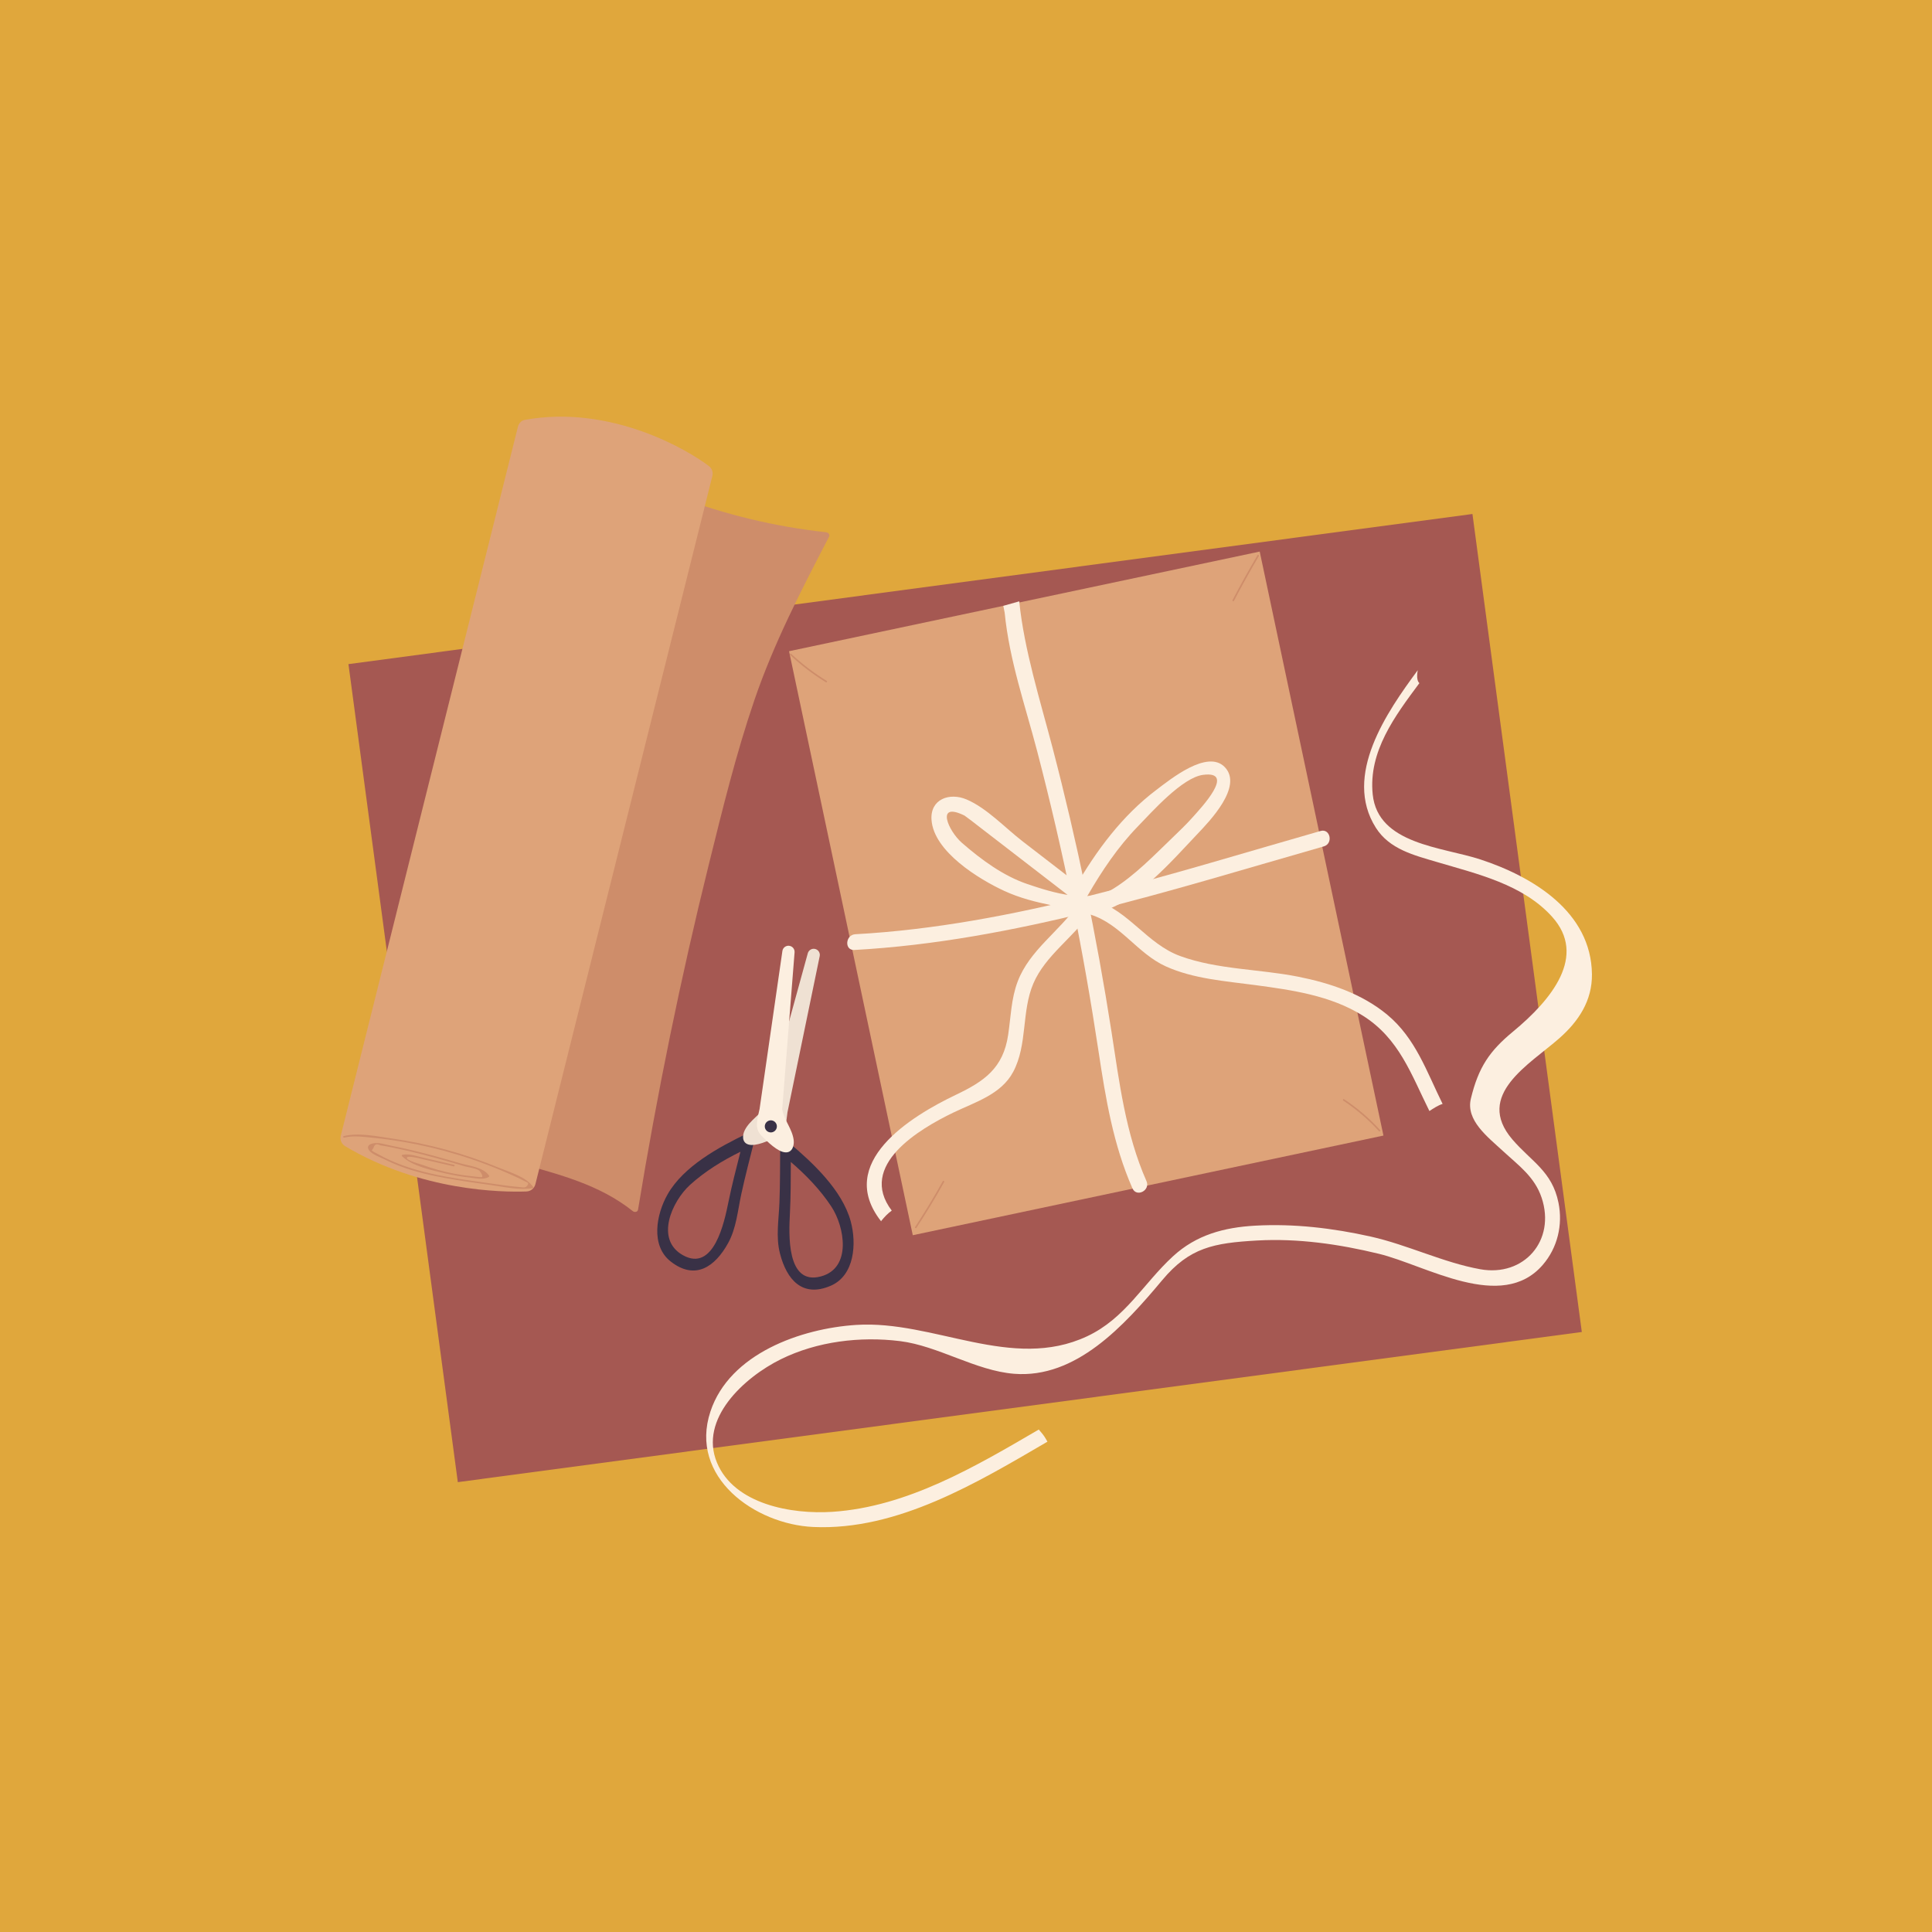 <svg xmlns="http://www.w3.org/2000/svg" xmlns:xlink="http://www.w3.org/1999/xlink" width="1080" zoomAndPan="magnify" viewBox="0 0 810 810" height="1080" preserveAspectRatio="xMidYMid meet" version="1.0"><defs><clipPath id="9eb05677f9"><path d="M 296 280.676 L 667.438 280.676 L 667.438 640.285 L 296 640.285 Z M 296 280.676 " clip-rule="nonzero"/></clipPath><clipPath id="1876fd16ce"><path d="M 142.5 174 L 299 174 L 299 500 L 142.5 500 Z M 142.5 174 " clip-rule="nonzero"/></clipPath></defs><rect x="-81" width="972" fill="#ffffff" y="-81" height="972" fill-opacity="1"/><rect x="-81" width="972" fill="#e0a73c" y="-81" height="972" fill-opacity="1"/><path fill="#a55852" d="M 663.184 558.445 L 191.941 621.395 L 146.09 278.438 L 617.332 215.492 L 663.184 558.445 " fill-opacity="1" fill-rule="nonzero"/><g clip-path="url(#9eb05677f9)"><path fill="#fcefe0" d="M 620.664 360.328 C 604.656 355.074 577.66 354.027 575.512 333.051 C 573.66 315 584.902 300.102 595.086 286.406 C 593.488 285 594.41 280.98 594.41 280.98 C 581.488 298.441 562.969 325.125 576.82 347.016 C 582.543 356.062 592.793 358.539 602.438 361.402 C 619.293 366.41 638.48 370.738 650.754 384.391 C 665.449 400.738 650.68 419.008 634.285 432.551 C 624.543 440.605 619.855 447.398 616.672 460.609 C 614.477 469.699 623.648 476.59 630.242 482.688 C 636.668 488.625 643.406 493.379 646.336 502.156 C 652.332 520.09 638.934 535.453 620.566 532.129 C 605.09 529.336 590.145 521.895 574.668 518.438 C 558.816 514.895 542.453 512.949 526.199 513.867 C 513.195 514.598 501.562 517.719 491.781 526.707 C 479.34 538.145 471.777 552.762 455.738 560.262 C 424.188 575.016 391.504 553.395 358.984 555.477 C 335.895 556.953 305.902 567.465 297.848 591.789 C 288.727 619.316 316.543 639.09 340.988 640.195 C 376.324 641.793 409.809 621.551 439.145 604.434 C 438.73 603.695 438.328 602.961 437.863 602.277 C 437.164 601.238 436.332 600.289 435.512 599.344 C 408.953 614.848 380.398 631.754 349.031 633.836 C 331.797 634.98 307.855 630.668 300.598 613.23 C 292.953 594.867 312.02 577.438 327.402 569.859 C 342.621 562.367 360.621 560.207 377.332 562.27 C 393.305 564.242 409.066 574.684 425.152 575.965 C 451.09 578.035 471.25 555.859 487.305 536.668 C 498.707 523.039 508.809 521.117 527.031 520.09 C 544.156 519.121 561.465 521.617 578.082 525.656 C 597.945 530.48 629.531 550.273 646.789 530.332 C 653.008 523.145 655.273 513.535 653.406 504.277 C 650.727 490.992 641.984 486.977 634.055 477.699 C 618.086 459.023 641.387 446.215 653.801 435.254 C 661.875 428.125 667.559 419.516 667.43 408.434 C 667.121 382.27 642.609 367.523 620.664 360.328 " fill-opacity="1" fill-rule="nonzero"/></g><path fill="#dea379" d="M 580.016 476.09 L 382.688 517.867 L 330.812 273.023 L 528.141 231.25 L 580.016 476.09 " fill-opacity="1" fill-rule="nonzero"/><path fill="#fcefe0" d="M 421.211 256.883 C 423.23 277.098 429.758 295.477 434.867 315.047 C 440.371 336.164 445.301 357.438 449.652 378.82 C 453.836 399.391 457.434 420.07 460.574 440.824 C 463.555 460.508 466.715 479.902 474.793 498.234 C 476.504 502.125 482.379 499.082 480.668 495.199 C 471.844 475.18 469.297 453.754 465.965 432.344 C 462.855 412.379 459.25 392.492 455.145 372.703 C 451.039 352.918 446.438 333.23 441.336 313.68 C 436.223 294.105 429.344 272.324 427.324 252.109 L 420.641 254.008 L 421.211 256.883 " fill-opacity="1" fill-rule="nonzero"/><path fill="#fcefe0" d="M 358.188 398.281 C 425.086 394.598 490.961 373.145 555.008 354.855 C 559.074 353.688 557.738 347.219 553.641 348.391 C 490.238 366.496 424.809 388.039 358.586 391.684 C 354.379 391.914 353.945 398.516 358.188 398.281 " fill-opacity="1" fill-rule="nonzero"/><path fill="#fcefe0" d="M 456.055 375.355 C 462.035 365.023 468.691 355.094 477.039 346.492 C 483.082 340.258 495.699 325.992 504.402 324.859 C 518.406 323.027 503.309 338.945 500.184 342.473 C 497.496 345.508 494.543 348.34 491.621 351.145 C 483.883 358.582 475.734 367.086 466.555 372.727 C 456.492 378.91 441.586 374.336 430.715 370.641 C 420.59 367.199 411.484 360.48 403.352 353.422 C 397.551 348.395 392.047 335.863 404.363 341.926 C 406.434 343.426 408.469 344.969 410.473 346.559 C 414.184 349.395 417.871 352.262 421.574 355.117 C 431.438 362.727 441.305 370.336 451.168 377.941 C 454.371 380.414 457.777 375.133 454.594 372.68 C 445.961 366.023 437.324 359.367 428.695 352.707 C 421.441 347.113 413.746 338.793 405.223 335.168 C 398.07 332.133 389.949 335.043 390.539 343.699 C 391.441 357.043 410.484 368.633 421.016 373.504 C 427.617 376.551 434.188 378.16 441.277 379.621 C 448.461 381.105 454.898 384.238 462.145 382.055 C 477.133 377.535 491.559 360.66 502.008 349.672 C 507.207 344.199 521.184 329.73 513.535 321.656 C 506.27 313.984 490.57 326.82 484.824 331.156 C 470.5 341.965 459.703 356.527 450.793 371.93 C 448.773 375.422 454.031 378.859 456.055 375.355 " fill-opacity="1" fill-rule="nonzero"/><path fill="#fcefe0" d="M 604.82 462.82 C 598.168 449.406 593.547 435.355 581.652 425.461 C 571.008 416.609 557.555 412.125 544.164 409.469 C 527.953 406.254 510.43 406.52 494.816 400.836 C 480.93 395.777 473.355 381.918 459.262 377.516 C 455.398 376.309 453.422 382.27 457.281 383.477 C 469.773 387.375 476.895 399.785 488.777 405.16 C 500.359 410.395 513.703 411.324 526.137 412.992 C 541.547 415.055 557.863 417.355 571.312 425.781 C 586.617 435.367 591.68 450.516 599.285 465.805 C 600.969 464.719 602.828 463.441 604.82 462.82 " fill-opacity="1" fill-rule="nonzero"/><path fill="#fcefe0" d="M 451.887 379.281 C 444.094 390.527 431.637 398.375 426.66 411.52 C 423.918 418.75 423.801 426.406 422.66 433.965 C 420.574 447.848 412.621 453.348 400.891 458.938 C 381.734 468.066 350.141 487.531 369.426 512.051 C 369.457 511.957 369.484 511.855 369.543 511.777 C 370.801 510.238 372.223 508.711 373.871 507.551 C 359.453 488.574 385.582 473.273 399.629 466.484 C 408.766 462.07 419.746 458.883 424.793 449.371 C 430.875 437.922 428.199 424.086 433.246 412.316 C 438.258 400.621 449.969 393.062 457.148 382.703 C 459.453 379.375 454.188 375.961 451.887 379.281 " fill-opacity="1" fill-rule="nonzero"/><path fill="#ce8d6a" d="M 384.223 514.785 C 388.324 508.52 392.199 502.105 395.844 495.566 C 396.055 495.195 395.48 494.855 395.277 495.23 C 391.633 501.77 387.75 508.18 383.652 514.445 C 383.414 514.805 383.988 515.137 384.223 514.785 " fill-opacity="1" fill-rule="nonzero"/><path fill="#ce8d6a" d="M 578.629 473.793 C 574.141 468.879 569.055 464.527 563.5 460.848 C 563.145 460.613 562.816 461.188 563.168 461.422 C 568.676 465.07 573.711 469.383 578.164 474.266 C 578.453 474.578 578.918 474.113 578.629 473.793 " fill-opacity="1" fill-rule="nonzero"/><path fill="#ce8d6a" d="M 331.207 274.555 C 335.828 278.875 340.871 282.727 346.266 286.043 C 346.629 286.262 346.961 285.695 346.598 285.469 C 341.254 282.184 336.254 278.371 331.68 274.086 C 331.367 273.797 330.895 274.262 331.207 274.555 " fill-opacity="1" fill-rule="nonzero"/><path fill="#ce8d6a" d="M 527.199 232.793 C 523.559 238.977 520.074 245.246 516.746 251.602 C 516.543 251.973 517.117 252.309 517.316 251.934 C 520.645 245.578 524.133 239.309 527.773 233.129 C 527.988 232.762 527.422 232.43 527.199 232.793 " fill-opacity="1" fill-rule="nonzero"/><path fill="#ce8d6a" d="M 316.305 293.457 C 324.434 269.684 335.969 247.363 347.531 225.125 C 348.043 224.148 347.344 223.266 346.352 223.152 C 324.762 220.781 303.965 215.738 283.641 208.098 C 276.996 205.598 270.449 203.133 263.805 201.832 L 194.117 480.746 C 201.617 484.219 212.566 486.238 217.48 487.629 C 234.395 492.402 251.277 496.578 265.297 507.77 C 266.004 508.34 267.328 508.23 267.5 507.148 C 275.488 458.535 285.32 410.25 297.176 362.434 C 302.906 339.316 308.594 316.012 316.305 293.457 " fill-opacity="1" fill-rule="nonzero"/><g clip-path="url(#1876fd16ce)"><path fill="#dea379" d="M 220.742 499.527 C 210.602 499.891 176.512 499.496 144.695 480.539 C 143.18 479.641 142.453 477.828 142.883 476.121 L 217.129 178.965 C 217.48 177.562 218.531 176.312 219.945 176.051 C 256.355 169.406 288.879 188.977 297.234 195.422 C 298.496 196.391 299.047 198.012 298.66 199.562 L 224.465 496.492 C 224.035 498.223 222.527 499.461 220.742 499.527 " fill-opacity="1" fill-rule="nonzero"/></g><path fill="#ce8d6a" d="M 144.301 476.938 C 148.293 475.988 152.531 476.633 156.566 477.035 C 160.801 477.457 165.02 478.035 169.211 478.754 C 176.953 480.074 184.605 481.895 192.121 484.18 C 199.832 486.531 207.395 489.379 214.734 492.711 C 216.316 493.43 217.941 494.121 219.457 494.969 C 220.789 495.719 222.18 495.711 221.02 497.125 C 220.16 498.168 219.367 497.801 218.141 497.703 C 213.453 497.34 208.75 496.578 204.09 495.93 C 188.477 493.762 172.312 491.668 158.367 483.812 C 158.383 483.816 155.953 482.605 155.891 482.352 C 156.137 481.953 156.383 481.555 156.633 481.152 C 157.027 479.711 157.969 479.387 159.449 480.18 C 161.445 480.453 163.43 480.887 165.398 481.285 C 169.348 482.09 173.277 483.016 177.176 484.016 C 181.09 485.02 184.973 486.102 188.855 487.223 C 190.793 487.781 192.727 488.355 194.664 488.93 C 196.309 489.418 199.633 489.766 200.973 490.828 C 201.238 491.039 202.594 492.934 202.117 493.441 C 201.863 493.715 198.129 493.164 197.742 493.125 C 195.102 492.867 192.48 492.477 189.879 491.965 C 185.57 491.113 181.34 489.93 177.219 488.422 C 176.34 488.102 170.887 486.688 170.586 485.574 C 170.199 484.145 176.312 485.773 176.598 485.84 C 181.133 486.895 185.668 487.945 190.203 489 C 190.625 489.098 190.797 488.457 190.383 488.359 C 186.082 487.363 181.789 486.367 177.488 485.371 C 174.609 484.699 171.641 483.594 168.676 484.164 C 168.422 484.215 168.355 484.555 168.527 484.715 C 172.871 489 181.129 490.648 186.844 491.984 C 190.195 492.766 193.594 493.34 197.016 493.707 C 199.512 493.977 202.691 494.797 204.961 493.41 C 205.109 493.316 205.176 493.113 205.078 492.961 C 202.746 489.297 196.438 488.758 192.66 487.645 C 186.129 485.723 179.574 483.867 172.953 482.289 C 170.012 481.59 167.059 480.934 164.086 480.355 C 161.891 479.926 158.633 478.805 156.312 479.379 C 154.469 479.84 153.648 480.762 154.812 482.355 C 156.035 484.031 159.402 485.156 161.215 486.059 C 163.598 487.246 166.047 488.301 168.539 489.219 C 174.344 491.352 180.395 492.734 186.465 493.848 C 192.746 495 199.074 495.91 205.406 496.773 C 211.223 497.57 217.531 499.09 223.383 498.164 C 223.586 498.129 223.699 497.836 223.582 497.676 C 220.445 493.297 213.871 491.523 209.098 489.551 C 201.836 486.555 194.387 484.02 186.809 481.965 C 179.457 479.969 171.988 478.426 164.449 477.34 C 158.023 476.418 150.523 474.777 144.121 476.305 C 143.707 476.402 143.887 477.035 144.301 476.938 " fill-opacity="1" fill-rule="nonzero"/><path fill="#393146" d="M 331.176 508.754 C 331.555 501.566 331.516 494.359 331.559 487.16 C 337.945 492.648 343.922 498.824 348.555 505.871 C 354.156 514.395 357.195 531.707 344.094 535.164 C 329.66 538.977 330.727 517.293 331.176 508.754 Z M 327.004 525.535 C 329.836 536.57 336.469 544.18 348.324 539.039 C 358.32 534.707 359.195 521.316 356.664 512.035 C 353.098 498.945 340.77 487.496 330.727 479.031 C 330.098 478.5 329.383 478.648 328.906 479.074 C 328.094 478.957 327.105 479.473 327.098 480.547 C 327.023 488.492 327.086 496.457 326.773 504.398 C 326.492 511.41 325.227 518.621 327.004 525.535 " fill-opacity="1" fill-rule="nonzero"/><path fill="#393146" d="M 286.312 526.242 C 274.492 519.625 281.754 503.617 289.301 496.762 C 295.551 491.09 302.871 486.598 310.43 482.883 C 308.68 489.863 306.84 496.836 305.414 503.887 C 303.715 512.27 299.332 533.535 286.312 526.242 Z M 310.762 500.77 C 312.441 492.996 314.484 485.305 316.402 477.594 C 316.66 476.543 315.832 475.797 315.02 475.711 C 314.668 475.18 314.008 474.859 313.266 475.215 C 301.426 480.902 286.629 488.922 279.91 500.703 C 275.141 509.066 272.648 522.25 281.246 528.934 C 291.445 536.871 299.762 531.152 305.266 521.176 C 308.711 514.926 309.285 507.625 310.762 500.77 " fill-opacity="1" fill-rule="nonzero"/><path fill="#efe1d3" d="M 313.723 479.824 C 316.922 480.812 322.5 478.109 325.395 476.777 C 329.555 474.867 329.547 470.789 330.113 466.629 C 330.117 466.598 330.109 466.574 330.109 466.547 L 343.664 400.871 C 343.945 399.523 343.105 398.195 341.766 397.855 C 340.41 397.52 339.035 398.328 338.668 399.672 L 321.18 463.27 C 318.938 467.336 314.438 469.543 312.258 473.809 C 311.215 475.855 310.996 478.988 313.723 479.824 " fill-opacity="1" fill-rule="nonzero"/><path fill="#fcefe0" d="M 332.758 477.98 C 332.152 473.223 328.676 469.617 327.945 465.035 L 333.129 399.285 C 333.242 397.887 332.219 396.668 330.828 396.523 C 329.461 396.379 328.215 397.348 328.023 398.711 L 318.438 465.082 C 318.43 465.105 318.41 465.125 318.406 465.156 C 317.527 469.266 316.125 473.094 319.391 476.305 C 321.668 478.539 325.992 482.98 329.336 483.137 C 332.18 483.273 333.043 480.254 332.758 477.98 " fill-opacity="1" fill-rule="nonzero"/><path fill="#393146" d="M 325.691 472.559 C 325.512 473.949 324.242 474.93 322.859 474.754 C 321.469 474.578 320.484 473.309 320.66 471.926 C 320.84 470.535 322.105 469.551 323.492 469.727 C 324.883 469.906 325.863 471.172 325.691 472.559 " fill-opacity="1" fill-rule="nonzero"/></svg>